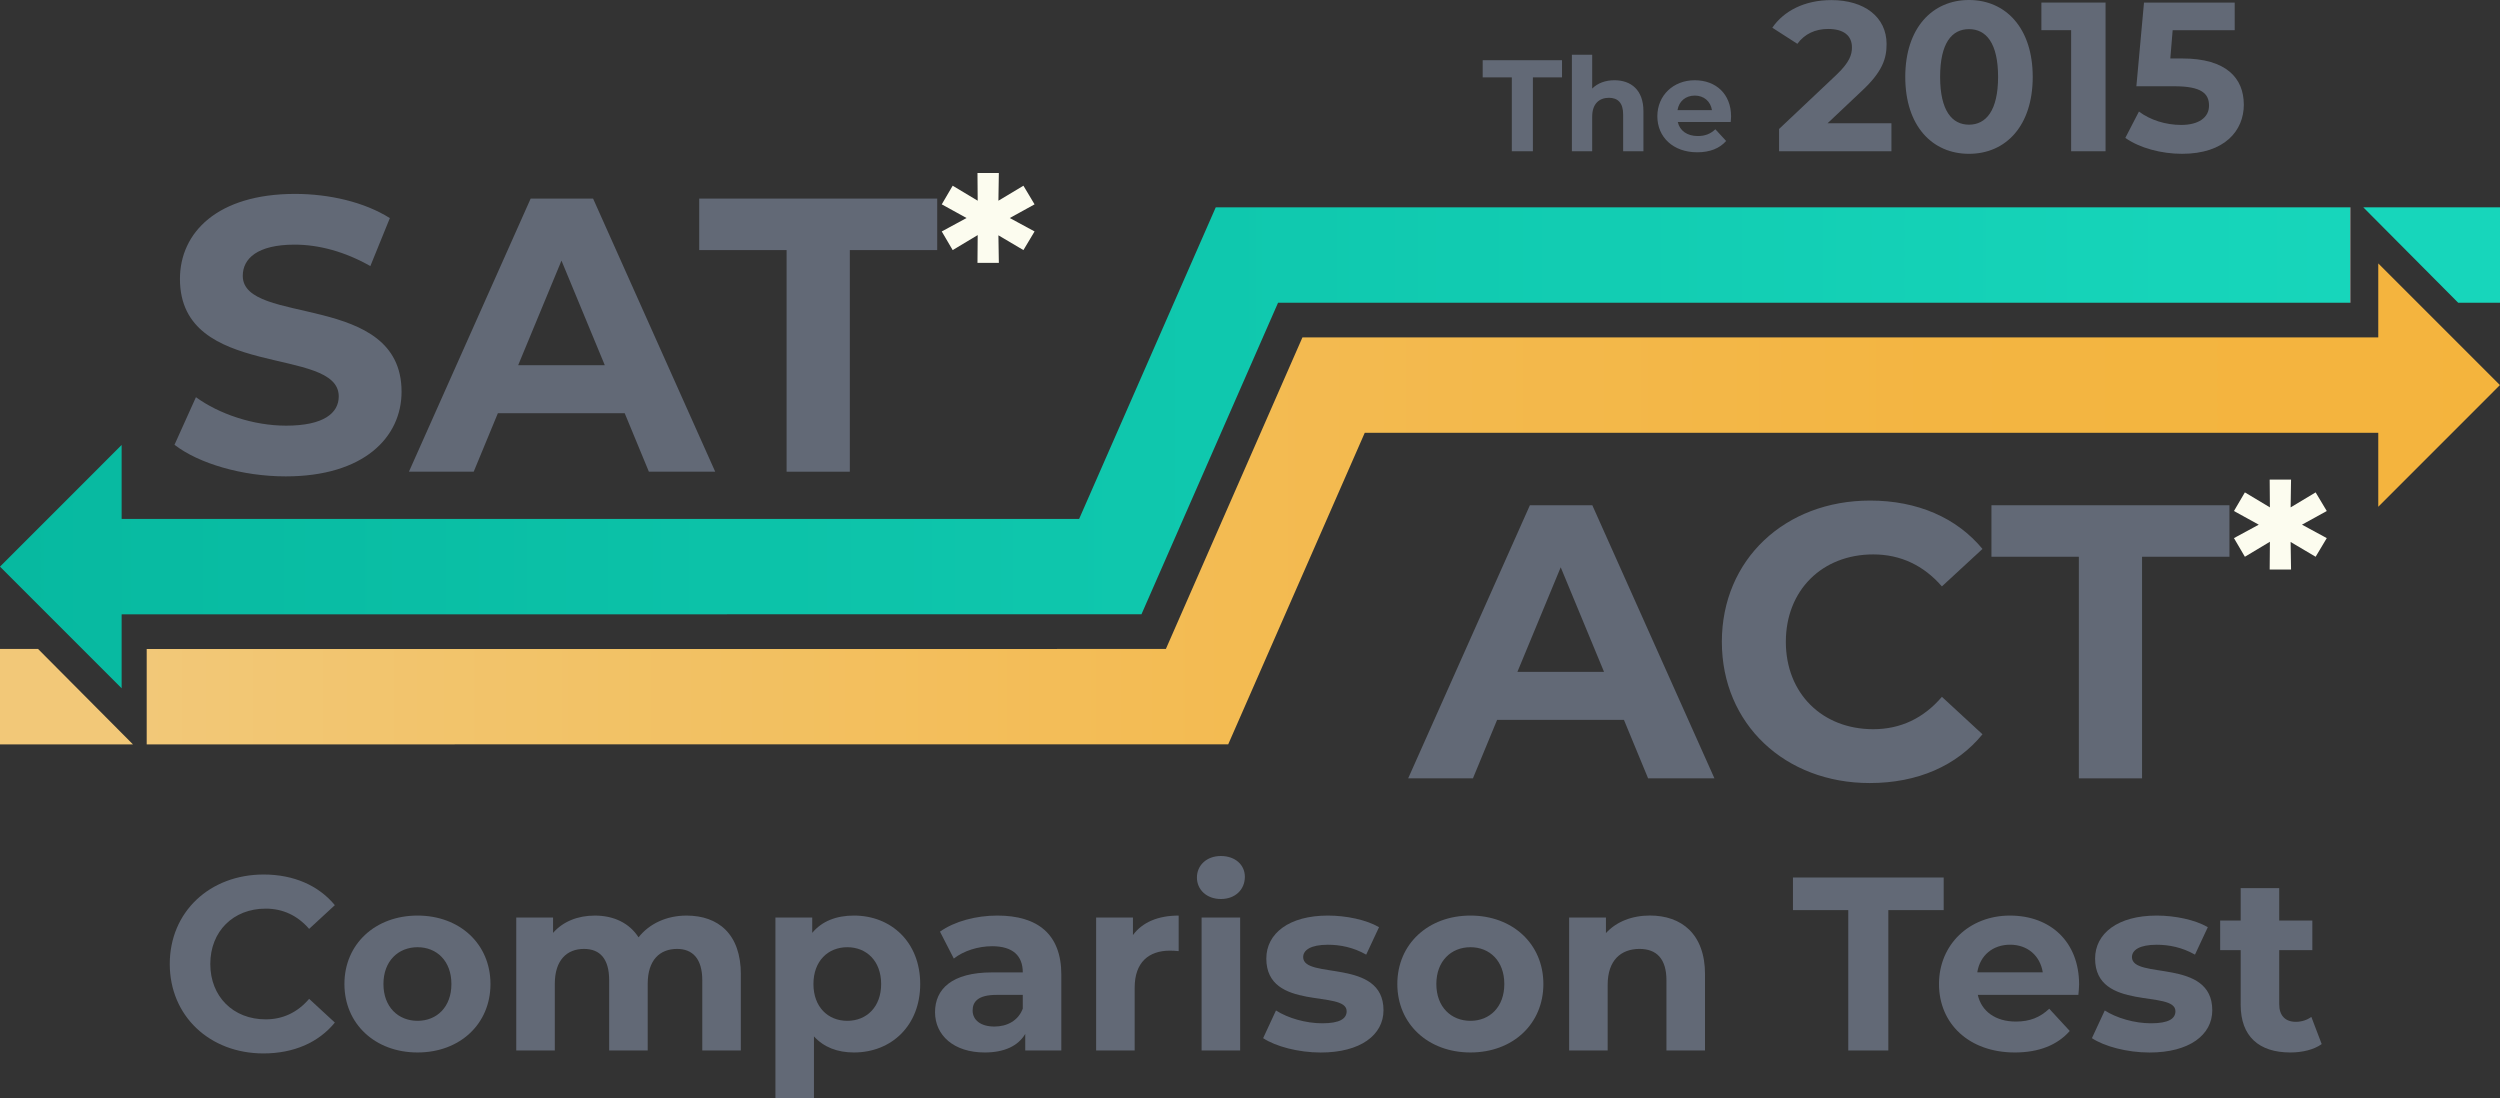 <?xml version="1.0" encoding="UTF-8"?>
<svg id="Layer_2" data-name="Layer 2" xmlns="http://www.w3.org/2000/svg" xmlns:xlink="http://www.w3.org/1999/xlink" viewBox="0 0 576.69 253.38">
  <rect x="0" y="0" width="576.69" height="253.38" fill="#333333" stroke="none"/>
  <defs>
    <style>
      .cls-1 {
        stroke: url(#linear-gradient);
      }

      .cls-1, .cls-2 {
        fill: none;
        stroke-miterlimit: 10;
        stroke-width: 22px;
      }

      .cls-2 {
        stroke: url(#Orange_Gradient);
      }

      .cls-3 {
        fill: #f2c878;
      }

      .cls-3, .cls-4, .cls-5, .cls-6, .cls-7, .cls-8 {
        stroke-width: 0px;
      }

      .cls-4 {
        fill: #17d6bb;
      }

      .cls-5 {
        fill: #fcfcef;
      }

      .cls-6 {
        fill: url(#linear-gradient-2);
      }

      .cls-7 {
        fill: #626976;
      }

      .cls-8 {
        fill: url(#Orange_Gradient-2);
      }
    </style>
    <linearGradient id="Orange_Gradient" data-name="Orange Gradient" x1="576.67" y1="124.77" x2="33.84" y2="124.77" gradientUnits="userSpaceOnUse">
      <stop offset="0" stop-color="#fff"/>
      <stop offset="0" stop-color="#f4b43d"/>
      <stop offset=".24" stop-color="#f3b542"/>
      <stop offset=".54" stop-color="#f3bb52"/>
      <stop offset=".88" stop-color="#f2c46c"/>
      <stop offset="1" stop-color="#f2c878"/>
    </linearGradient>
    <linearGradient id="Orange_Gradient-2" data-name="Orange Gradient" x1="576.67" y1="88.83" x2="33.84" y2="88.83" xlink:href="#Orange_Gradient"/>
    <linearGradient id="linear-gradient" x1="542.15" y1="94.77" x2="0" y2="94.77" gradientUnits="userSpaceOnUse">
      <stop offset="0" stop-color="#fff"/>
      <stop offset="0" stop-color="#17d6bb"/>
      <stop offset="1" stop-color="#07b9a0"/>
    </linearGradient>
    <linearGradient id="linear-gradient-2" x1="542.15" y1="130.71" x2="0" y2="130.71" xlink:href="#linear-gradient"/>
  </defs>
  <g id="Layer_1-2" data-name="Layer 1">
    <g>
      <g>
        <path class="cls-7" d="m40.25,102.6l4.95-10.98c5.31,3.87,13.23,6.57,20.79,6.57,8.64,0,12.15-2.88,12.15-6.75,0-11.79-36.63-3.69-36.63-27.09,0-10.71,8.64-19.62,26.55-19.62,7.92,0,16.02,1.89,21.87,5.58l-4.5,11.07c-5.85-3.33-11.88-4.95-17.46-4.95-8.64,0-11.97,3.24-11.97,7.2,0,11.61,36.63,3.6,36.63,26.73,0,10.53-8.73,19.53-26.73,19.53-9.99,0-20.07-2.97-25.65-7.29Z"/>
        <path class="cls-7" d="m144.1,95.31h-29.25l-5.58,13.5h-14.94l28.08-63h14.4l28.17,63h-15.3l-5.58-13.5Zm-4.59-11.07l-9.99-24.12-9.99,24.12h19.98Z"/>
        <path class="cls-7" d="m181.45,57.69h-20.16v-11.88h54.9v11.88h-20.16v51.12h-14.58v-51.12Z"/>
        <path class="cls-5" d="m232.93,50.29l5.72,3.1-2.57,4.3-5.77-3.41.1,6.35h-4.93l.05-6.4-5.77,3.46-2.52-4.3,5.72-3.1-5.72-3.15,2.52-4.3,5.77,3.46-.05-6.4h4.93l-.1,6.4,5.77-3.46,2.57,4.3-5.72,3.15Z"/>
      </g>
      <g>
        <path class="cls-7" d="m374.6,166.05h-29.25l-5.58,13.5h-14.94l28.08-63h14.4l28.17,63h-15.3l-5.58-13.5Zm-4.59-11.07l-9.99-24.12-9.99,24.12h19.98Z"/>
        <path class="cls-7" d="m397.19,148.05c0-18.99,14.58-32.58,34.2-32.58,10.89,0,19.98,3.96,25.92,11.16l-9.36,8.64c-4.23-4.86-9.54-7.38-15.84-7.38-11.79,0-20.16,8.28-20.16,20.16s8.37,20.16,20.16,20.16c6.3,0,11.61-2.52,15.84-7.47l9.36,8.64c-5.94,7.29-15.03,11.25-26.01,11.25-19.53,0-34.11-13.59-34.11-32.58Z"/>
        <path class="cls-7" d="m479.54,128.43h-20.16v-11.88h54.9v11.88h-20.16v51.12h-14.58v-51.12Z"/>
        <path class="cls-5" d="m531.01,121.03l5.72,3.1-2.57,4.3-5.77-3.41.1,6.35h-4.93l.05-6.4-5.77,3.46-2.52-4.3,5.72-3.1-5.72-3.15,2.52-4.3,5.77,3.46-.05-6.4h4.93l-.1,6.4,5.77-3.46,2.57,4.3-5.72,3.15Z"/>
      </g>
      <g>
        <path class="cls-7" d="m348.74,17.85h-6.72v-3.96h18.3v3.96h-6.72v17.04h-4.86v-17.04Z"/>
        <path class="cls-7" d="m379.1,25.65v9.24h-4.68v-8.52c0-2.61-1.2-3.81-3.27-3.81-2.25,0-3.87,1.38-3.87,4.35v7.98h-4.68V12.63h4.68v7.8c1.26-1.26,3.06-1.92,5.13-1.92,3.81,0,6.69,2.22,6.69,7.14Z"/>
        <path class="cls-7" d="m399.23,28.14h-12.21c.45,2.01,2.16,3.24,4.62,3.24,1.71,0,2.94-.51,4.05-1.56l2.49,2.7c-1.5,1.71-3.75,2.61-6.66,2.61-5.58,0-9.21-3.51-9.21-8.31s3.69-8.31,8.61-8.31,8.4,3.18,8.4,8.37c0,.36-.06.87-.09,1.26Zm-12.27-2.73h7.95c-.33-2.04-1.86-3.36-3.96-3.36s-3.66,1.29-3.99,3.36Z"/>
        <path class="cls-7" d="m436.31,28.42v6.47h-25.92v-5.14l13.23-12.49c3.04-2.89,3.58-4.65,3.58-6.32,0-2.69-1.86-4.26-5.49-4.26-2.94,0-5.44,1.13-7.1,3.43l-5.78-3.72c2.65-3.87,7.45-6.37,13.62-6.37,7.64,0,12.74,3.92,12.74,10.14,0,3.33-.93,6.37-5.73,10.83l-7.89,7.45h14.75Z"/>
        <path class="cls-7" d="m439.5,17.74c0-11.32,6.27-17.74,14.7-17.74s14.7,6.42,14.7,17.74-6.22,17.74-14.7,17.74-14.7-6.42-14.7-17.74Zm21.41,0c0-7.79-2.74-11.02-6.71-11.02s-6.66,3.23-6.66,11.02,2.74,11.02,6.66,11.02,6.71-3.23,6.71-11.02Z"/>
        <path class="cls-7" d="m485.7.59v34.3h-7.94V6.96h-6.86V.59h14.8Z"/>
        <path class="cls-7" d="m517.6,24.11c0,6.08-4.46,11.37-14.26,11.37-4.75,0-9.75-1.32-13.08-3.67l3.14-6.08c2.6,1.96,6.17,3.09,9.75,3.09,3.97,0,6.42-1.67,6.42-4.46s-1.76-4.46-7.99-4.46h-8.77l1.76-19.3h20.92v6.37h-14.31l-.54,6.52h2.79c10.14,0,14.16,4.56,14.16,10.63Z"/>
      </g>
      <g>
        <path class="cls-7" d="m39.16,222.37c0-12.03,9.24-20.64,21.66-20.64,6.9,0,12.66,2.51,16.42,7.07l-5.93,5.47c-2.68-3.08-6.04-4.67-10.03-4.67-7.47,0-12.77,5.24-12.77,12.77s5.3,12.77,12.77,12.77c3.99,0,7.35-1.6,10.03-4.73l5.93,5.47c-3.76,4.62-9.52,7.12-16.47,7.12-12.37,0-21.61-8.61-21.61-20.64Z"/>
        <path class="cls-7" d="m79.45,226.99c0-9.24,7.13-15.79,16.87-15.79s16.82,6.56,16.82,15.79-7.07,15.79-16.82,15.79-16.87-6.56-16.87-15.79Zm24.68,0c0-5.3-3.36-8.49-7.81-8.49s-7.87,3.19-7.87,8.49,3.42,8.49,7.87,8.49,7.81-3.19,7.81-8.49Z"/>
        <path class="cls-7" d="m170.89,224.76v17.56h-8.89v-16.19c0-4.96-2.22-7.24-5.81-7.24-3.99,0-6.78,2.57-6.78,8.04v15.39h-8.89v-16.19c0-4.96-2.11-7.24-5.81-7.24-3.93,0-6.73,2.57-6.73,8.04v15.39h-8.89v-30.67h8.49v3.54c2.28-2.62,5.7-3.99,9.63-3.99,4.28,0,7.92,1.65,10.09,5.02,2.45-3.13,6.44-5.02,11.06-5.02,7.3,0,12.54,4.22,12.54,13.57Z"/>
        <path class="cls-7" d="m212.27,226.99c0,9.63-6.67,15.79-15.28,15.79-3.82,0-6.95-1.2-9.23-3.71v14.31h-8.89v-41.73h8.49v3.54c2.22-2.68,5.53-3.99,9.63-3.99,8.61,0,15.28,6.16,15.28,15.79Zm-9.01,0c0-5.3-3.36-8.49-7.81-8.49s-7.81,3.19-7.81,8.49,3.36,8.49,7.81,8.49,7.81-3.19,7.81-8.49Z"/>
        <path class="cls-7" d="m244.82,224.82v17.5h-8.32v-3.82c-1.65,2.79-4.85,4.28-9.35,4.28-7.18,0-11.46-3.99-11.46-9.29s3.82-9.18,13.17-9.18h7.07c0-3.82-2.28-6.04-7.07-6.04-3.25,0-6.61,1.08-8.84,2.85l-3.19-6.21c3.36-2.39,8.32-3.71,13.23-3.71,9.35,0,14.76,4.33,14.76,13.62Zm-8.89,7.81v-3.13h-6.1c-4.16,0-5.47,1.54-5.47,3.59,0,2.22,1.88,3.71,5.02,3.71,2.96,0,5.53-1.37,6.56-4.16Z"/>
        <path class="cls-7" d="m271.89,211.19v8.21c-.74-.06-1.31-.11-2-.11-4.9,0-8.15,2.68-8.15,8.55v14.48h-8.89v-30.67h8.49v4.05c2.17-2.96,5.81-4.5,10.55-4.5Z"/>
        <path class="cls-7" d="m276.1,202.42c0-2.79,2.22-4.96,5.53-4.96s5.53,2.05,5.53,4.79c0,2.96-2.22,5.13-5.53,5.13s-5.53-2.17-5.53-4.96Zm1.08,9.23h8.89v30.67h-8.89v-30.67Z"/>
        <path class="cls-7" d="m291.38,239.47l2.96-6.38c2.74,1.77,6.9,2.96,10.66,2.96,4.1,0,5.64-1.08,5.64-2.79,0-5.02-18.53.11-18.53-12.14,0-5.81,5.25-9.92,14.2-9.92,4.22,0,8.89.97,11.8,2.68l-2.96,6.33c-3.02-1.71-6.04-2.28-8.84-2.28-3.99,0-5.7,1.25-5.7,2.85,0,5.25,18.53.17,18.53,12.26,0,5.7-5.3,9.75-14.48,9.75-5.19,0-10.43-1.42-13.28-3.31Z"/>
        <path class="cls-7" d="m322.33,226.99c0-9.24,7.13-15.79,16.87-15.79s16.82,6.56,16.82,15.79-7.07,15.79-16.82,15.79-16.87-6.56-16.87-15.79Zm24.68,0c0-5.3-3.36-8.49-7.81-8.49s-7.87,3.19-7.87,8.49,3.42,8.49,7.87,8.49,7.81-3.19,7.81-8.49Z"/>
        <path class="cls-7" d="m393.3,224.76v17.56h-8.89v-16.19c0-4.96-2.28-7.24-6.21-7.24-4.28,0-7.35,2.62-7.35,8.27v15.16h-8.89v-30.67h8.49v3.59c2.39-2.62,5.99-4.05,10.15-4.05,7.24,0,12.71,4.22,12.71,13.57Z"/>
        <path class="cls-7" d="m426.36,209.94h-12.77v-7.52h34.77v7.52h-12.77v32.38h-9.24v-32.38Z"/>
        <path class="cls-7" d="m479.43,229.49h-23.2c.85,3.82,4.1,6.16,8.78,6.16,3.25,0,5.59-.97,7.7-2.96l4.73,5.13c-2.85,3.25-7.12,4.96-12.66,4.96-10.6,0-17.5-6.67-17.5-15.79s7.01-15.79,16.36-15.79,15.96,6.04,15.96,15.91c0,.68-.11,1.65-.17,2.39Zm-23.32-5.19h15.11c-.63-3.88-3.54-6.38-7.53-6.38s-6.96,2.45-7.58,6.38Z"/>
        <path class="cls-7" d="m482.56,239.47l2.96-6.38c2.74,1.77,6.9,2.96,10.66,2.96,4.1,0,5.64-1.08,5.64-2.79,0-5.02-18.53.11-18.53-12.14,0-5.81,5.25-9.92,14.2-9.92,4.22,0,8.89.97,11.8,2.68l-2.96,6.33c-3.02-1.71-6.04-2.28-8.84-2.28-3.99,0-5.7,1.25-5.7,2.85,0,5.25,18.53.17,18.53,12.26,0,5.7-5.3,9.75-14.48,9.75-5.19,0-10.43-1.42-13.28-3.31Z"/>
        <path class="cls-7" d="m535.57,240.84c-1.82,1.31-4.5,1.94-7.24,1.94-7.24,0-11.46-3.71-11.46-11v-12.6h-4.73v-6.84h4.73v-7.47h8.89v7.47h7.64v6.84h-7.64v12.48c0,2.62,1.42,4.05,3.82,4.05,1.31,0,2.62-.4,3.59-1.14l2.39,6.27Z"/>
      </g>
      <g>
        <g>
          <polyline class="cls-2" points="33.84 160.71 276.13 160.7 307.63 88.83 552.37 88.83"/>
          <polygon class="cls-8" points="548.61 60.77 548.61 116.9 576.67 88.83 548.61 60.77"/>
        </g>
        <polygon class="cls-3" points="0 149.69 8.77 149.69 30.67 171.71 0 171.71 0 149.69"/>
        <g>
          <polyline class="cls-1" points="24.29 130.71 256.12 130.7 287.63 58.83 542.15 58.83"/>
          <polygon class="cls-6" points="28.06 102.64 28.06 158.77 0 130.71 28.06 102.64"/>
        </g>
        <polygon class="cls-4" points="576.69 69.84 567.05 69.84 545.15 47.82 576.69 47.82 576.69 69.84"/>
      </g>
    </g>
  </g>
</svg>